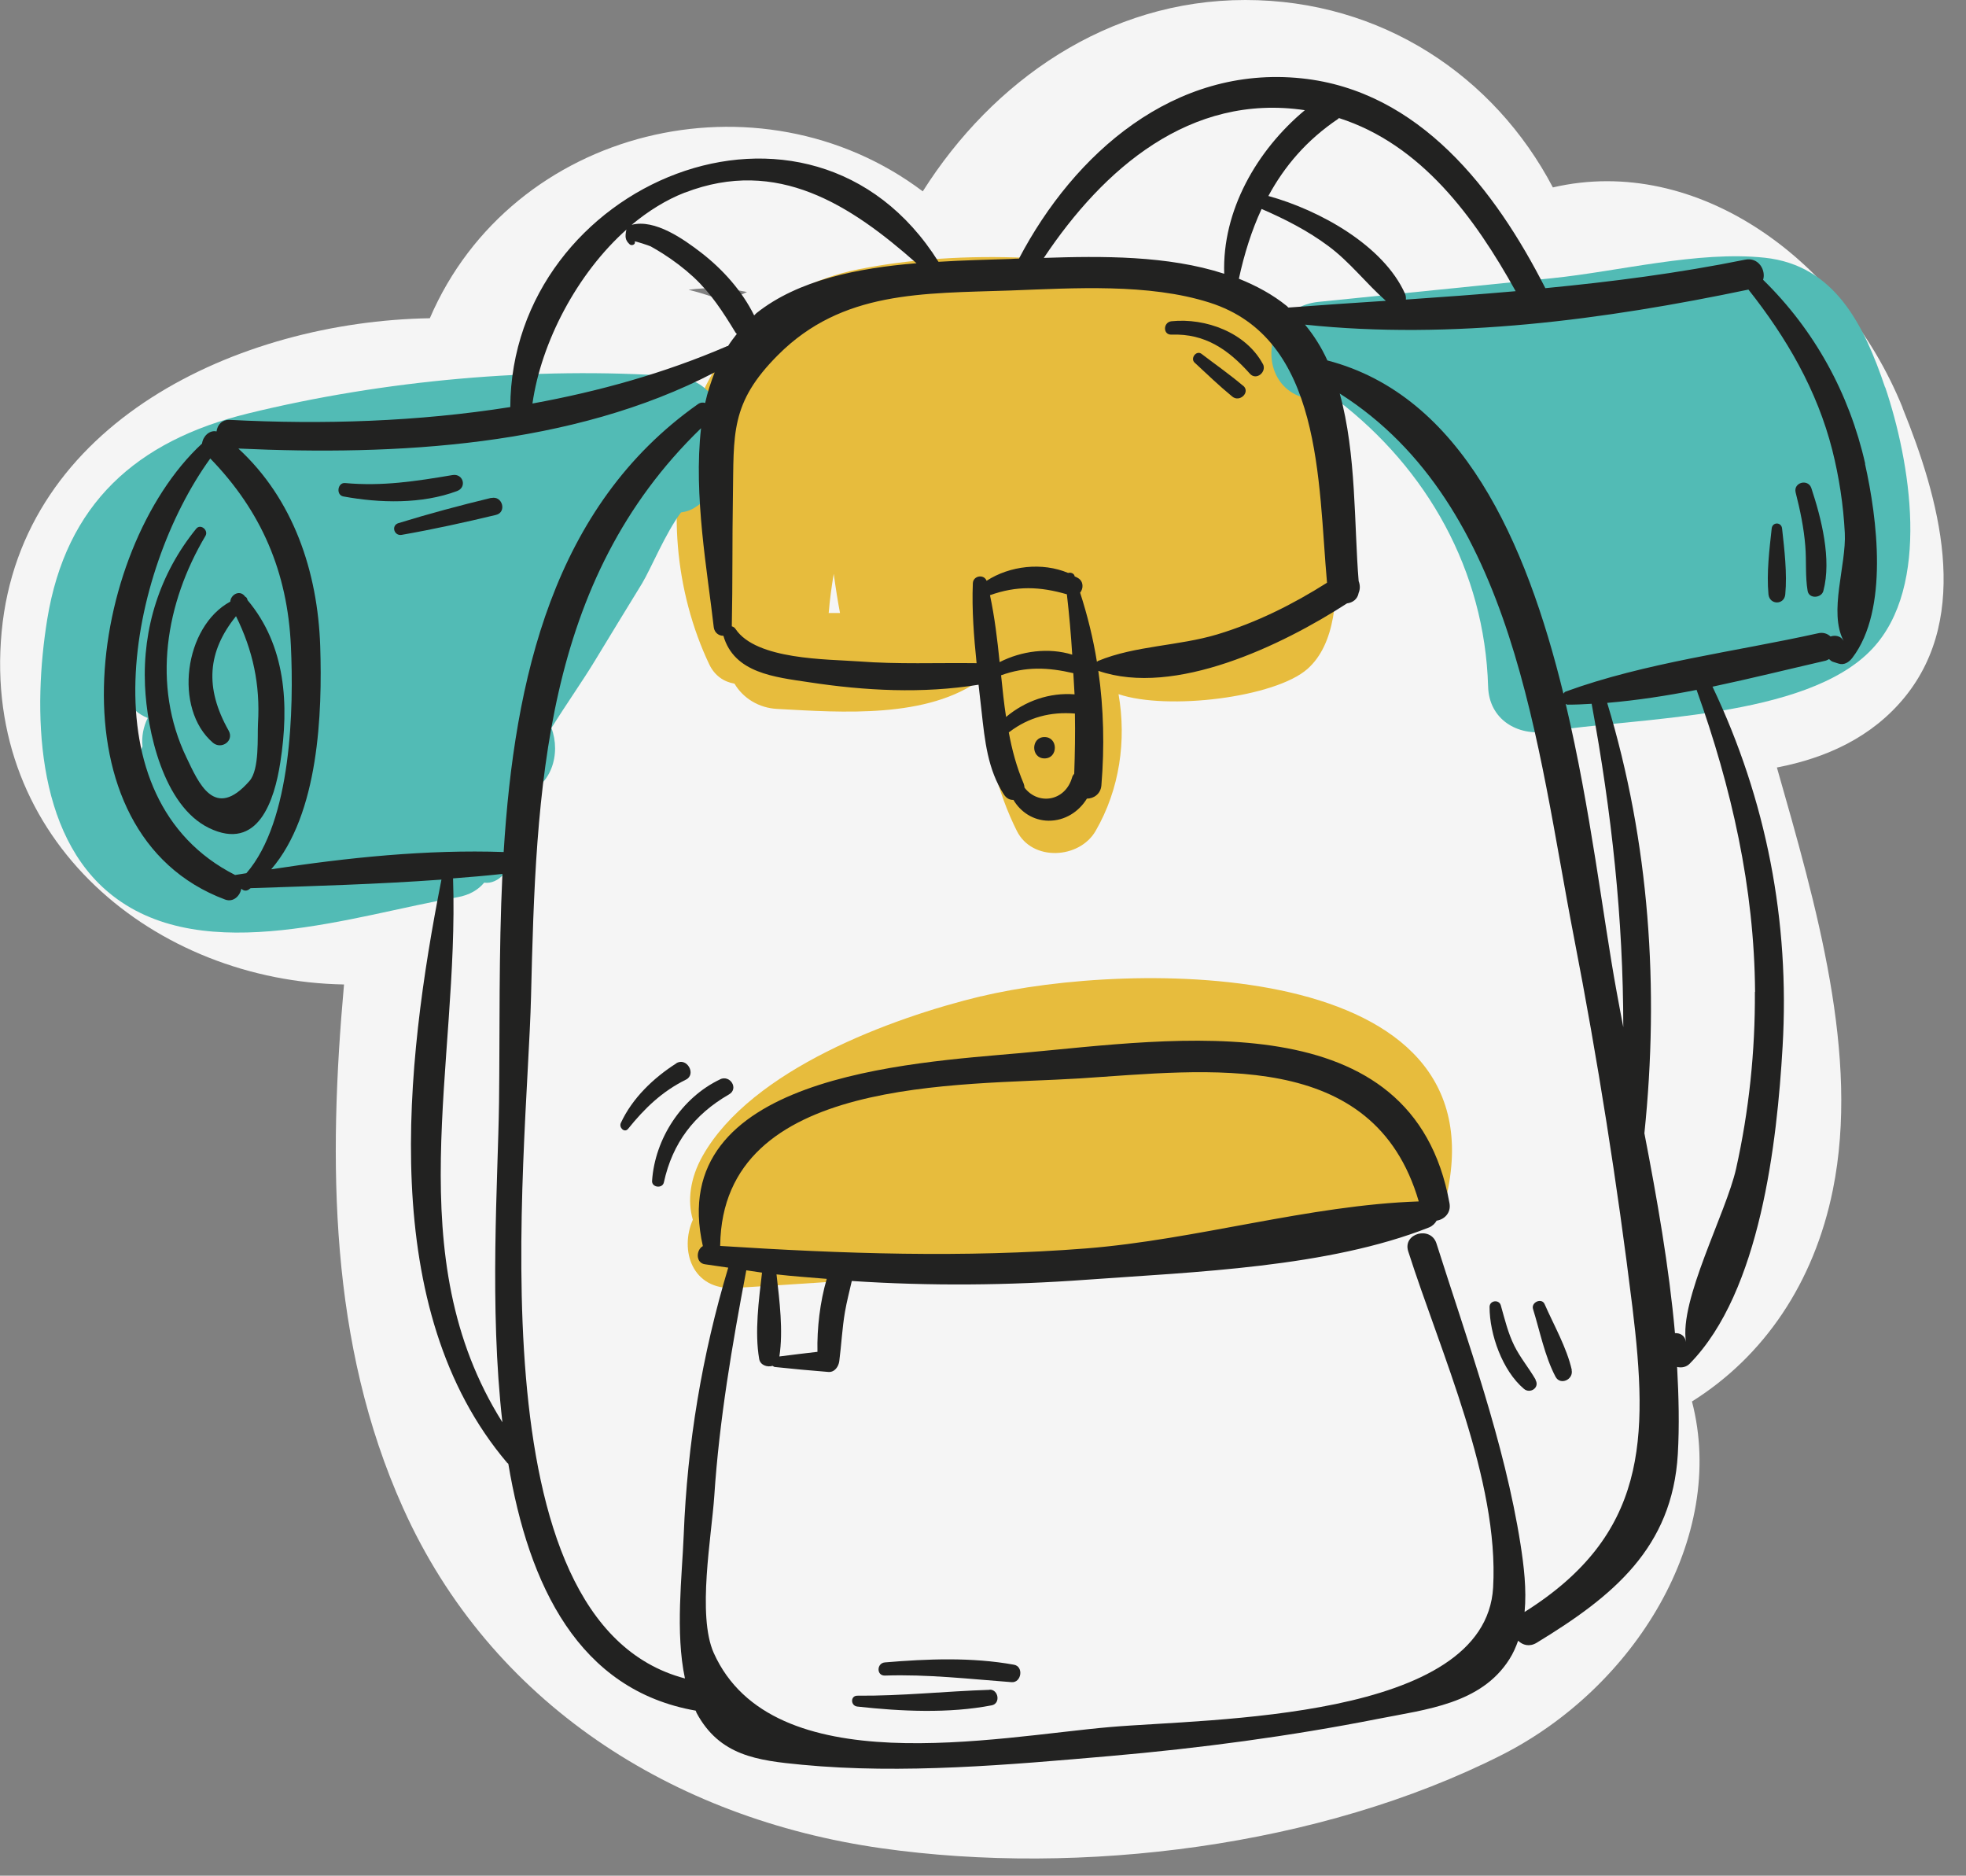 <svg xmlns="http://www.w3.org/2000/svg" fill="none" viewBox="0 0 65 62" height="62" width="65">
<rect x="0" y="0" width="65" height="62" fill="#808080" stroke="none"/>
<g clip-path="url(#clip0_157_284)">
<path fill="#F5F5F5" d="M62.903 13.473C60.917 8.59 56.111 5.089 51.341 6.195C49.414 2.524 45.684 6.64267e-07 41.173 5.98678e-07C36.621 5.32488e-07 32.82 2.671 30.509 6.325C25.106 2.259 16.931 4.195 14.211 10.519C7.898 10.625 0.704 13.955 0.054 20.886C-0.597 27.828 5.173 32.435 11.374 32.541C10.848 38.394 10.883 44.419 13.325 49.843C16.221 56.291 22.233 60.11 29.138 61.092C35.735 62.028 43.656 61.039 49.638 58.015C54.042 55.791 57.11 50.82 55.94 46.325C58.322 44.831 59.977 42.401 60.598 39.33C61.496 34.894 60.048 29.928 58.748 25.369C60.373 25.057 61.887 24.375 62.974 23.045C65.203 20.309 64.103 16.444 62.903 13.485L62.903 13.473ZM12.272 25.522C12.402 25.663 12.533 25.798 12.668 25.934C12.361 25.963 12.048 25.975 11.735 25.969C11.93 25.828 12.107 25.681 12.272 25.522ZM54.237 11.978C53.333 11.967 52.488 12.137 51.701 12.449C51.719 12.431 51.737 12.425 51.755 12.408C52.618 11.678 53.463 11.637 54.231 11.978L54.237 11.978ZM24.698 9.654C24.462 9.755 24.231 9.866 24.006 9.99C23.61 9.819 23.197 9.684 22.765 9.578C23.41 9.49 24.06 9.513 24.698 9.654ZM6.674 20.639C6.692 20.792 6.722 20.945 6.769 21.098C6.615 21.486 6.467 21.886 6.332 22.292C6.314 21.792 6.42 21.239 6.674 20.639Z"></path>
<path fill="#E7BC3D" d="M43.354 13.767C42.899 11.267 41.912 9.978 39.429 9.325C36.036 8.437 31.821 8.213 28.386 8.901C22.386 10.102 21.163 17.144 23.45 21.962C23.634 22.345 23.941 22.539 24.284 22.598C24.568 23.08 25.094 23.404 25.697 23.433C27.848 23.551 30.686 23.763 32.465 22.433C32.495 22.568 32.53 22.709 32.584 22.845C32.471 24.451 33.015 26.263 33.618 27.463C34.126 28.487 35.693 28.393 36.225 27.463C37.017 26.092 37.248 24.48 36.981 22.945C38.595 23.492 42.16 23.057 43.23 22.109C45.056 20.486 43.726 15.803 43.354 13.767ZM27.399 20.256C27.435 19.815 27.494 19.386 27.565 18.968C27.63 19.444 27.701 19.886 27.772 20.262C27.648 20.262 27.523 20.262 27.393 20.262L27.399 20.256Z"></path>
<path fill="#E7BC3D" d="M32.442 32.929C29.468 33.647 24.852 35.353 23.238 38.194C22.812 38.941 22.723 39.695 22.907 40.318C22.463 41.318 22.877 42.654 24.29 42.572C31.419 42.148 38.525 41.507 45.618 40.642C45.689 40.636 45.754 40.612 45.819 40.601C46.594 40.907 47.557 40.671 47.805 39.624C49.733 31.54 37.289 31.758 32.436 32.935L32.442 32.929Z"></path>
<path fill="#52BBB5" d="M23.705 14.732C24.154 13.702 23.551 12.525 22.28 12.437C17.693 12.114 12.686 12.567 8.199 13.667C4.504 14.573 2.181 16.656 1.561 20.474C1.088 23.41 1.135 27.599 3.73 29.611C6.792 31.993 11.746 30.24 15.121 29.658C15.529 29.587 15.819 29.405 16.008 29.175C16.481 29.246 16.948 28.705 16.877 28.199C16.788 27.587 16.889 26.957 17.102 26.328C17.137 26.316 17.178 26.31 17.214 26.298C18.248 26.034 18.55 24.904 18.231 24.063C18.727 23.268 19.259 22.515 19.655 21.862C20.175 21.003 20.702 20.144 21.228 19.285C21.512 18.815 22.008 17.609 22.516 16.938C22.688 16.915 22.853 16.861 23.013 16.75C23.066 16.714 23.113 16.679 23.167 16.644C23.87 16.144 24.036 15.42 23.705 14.732ZM4.883 23.733C4.741 24.021 4.676 24.351 4.711 24.669C4.688 24.722 4.67 24.78 4.652 24.833C4.552 24.404 4.487 23.957 4.475 23.486C4.599 23.592 4.735 23.674 4.883 23.733Z"></path>
<path fill="#52BBB5" d="M62.324 12.802C61.638 10.772 60.674 8.766 58.345 8.519C56.14 8.284 53.516 8.972 51.317 9.196C48.745 9.454 46.168 9.719 43.596 9.978C42.993 10.037 42.562 10.349 42.308 10.749C42.243 10.837 42.196 10.931 42.16 11.031C41.788 11.967 42.237 13.19 43.596 13.214C43.803 13.214 44.01 13.22 44.217 13.226C47.185 15.502 49.088 18.862 49.2 22.692C49.23 23.774 50.158 24.339 51.163 24.18C54.095 23.715 59.717 23.763 61.892 21.456C63.867 19.368 63.145 15.22 62.33 12.802L62.324 12.802Z"></path>
<path fill="#222221" d="M34.534 24.363C34.079 24.363 34.079 25.069 34.534 25.069C34.989 25.069 34.989 24.363 34.534 24.363Z"></path>
<path fill="#222221" d="M61.667 15.326C61.141 13.002 59.989 10.908 58.292 9.249C58.392 8.931 58.138 8.49 57.695 8.584C55.484 9.031 53.291 9.313 51.092 9.525C49.443 6.283 46.93 2.995 43.029 2.589C38.826 2.153 35.516 5.066 33.689 8.548C33.6 8.548 33.506 8.554 33.417 8.56C32.69 8.584 31.868 8.601 31.029 8.654C26.784 1.9 16.907 6.048 16.871 13.455C13.815 13.938 10.682 14.038 7.602 13.879C7.33 13.867 7.188 14.049 7.159 14.261C6.922 14.208 6.709 14.426 6.68 14.661C2.867 18.191 1.59 27.546 7.442 29.734C7.714 29.834 7.933 29.616 7.98 29.375C8.039 29.44 8.134 29.464 8.223 29.405C8.246 29.387 8.264 29.369 8.288 29.358C10.374 29.287 12.497 29.228 14.595 29.075C13.389 35.194 12.461 43.283 16.77 48.355C16.782 48.367 16.794 48.373 16.806 48.384C17.48 52.408 19.135 55.868 23.001 56.544C23.013 56.568 23.019 56.597 23.031 56.621C23.793 58.033 25.029 58.192 26.518 58.333C29.846 58.651 33.376 58.333 36.698 58.045C39.671 57.786 42.639 57.392 45.565 56.815C47.143 56.503 48.964 56.327 49.904 54.844C50.028 54.65 50.117 54.444 50.193 54.232C50.341 54.379 50.566 54.444 50.802 54.303C53.327 52.767 55.289 51.167 55.472 48.066C55.526 47.131 55.502 46.16 55.449 45.184C55.596 45.219 55.756 45.19 55.868 45.072C58.203 42.695 58.753 37.753 58.936 34.6C59.179 30.452 58.398 26.434 56.619 22.698C57.896 22.427 59.155 22.115 60.355 21.839C60.402 21.827 60.438 21.803 60.473 21.786C60.509 21.815 60.544 21.857 60.597 21.874C60.657 21.892 60.722 21.915 60.781 21.933C60.97 21.998 61.135 21.886 61.242 21.745C62.454 20.162 62.063 17.126 61.661 15.332L61.667 15.326ZM44.264 3.901C46.989 4.771 48.751 7.178 50.111 9.625C48.905 9.731 47.693 9.819 46.481 9.902C46.487 9.843 46.481 9.772 46.452 9.707C45.742 8.119 43.638 6.948 41.935 6.478C42.467 5.495 43.2 4.63 44.241 3.93C44.252 3.924 44.252 3.912 44.264 3.907L44.264 3.901ZM45.819 9.943C44.749 10.013 43.679 10.084 42.597 10.166C42.58 10.155 42.568 10.137 42.55 10.119C42.071 9.731 41.533 9.443 40.96 9.213C41.137 8.395 41.38 7.619 41.711 6.907C42.485 7.242 43.236 7.625 43.916 8.131C44.631 8.66 45.163 9.366 45.819 9.943ZM43.141 3.642C41.551 4.966 40.404 6.966 40.475 9.049C38.613 8.443 36.426 8.46 34.511 8.525C36.479 5.577 39.346 3.077 43.141 3.642ZM33.411 9.602C35.498 9.525 37.975 9.36 39.99 10.002C43.732 11.19 43.573 15.92 43.874 19.262C42.739 19.98 41.551 20.574 40.251 20.968C38.962 21.356 37.531 21.339 36.308 21.845C36.29 21.851 36.284 21.868 36.266 21.874C36.142 21.103 35.953 20.339 35.711 19.591C35.823 19.456 35.829 19.221 35.645 19.109C35.61 19.085 35.563 19.068 35.527 19.05C35.527 19.05 35.527 19.038 35.527 19.032C35.498 18.944 35.391 18.915 35.315 18.938C34.457 18.579 33.393 18.697 32.619 19.197C32.53 18.968 32.175 19.027 32.164 19.28C32.128 20.156 32.199 21.045 32.288 21.921C30.987 21.904 29.693 21.962 28.392 21.862C27.346 21.786 25.005 21.815 24.319 20.792C24.29 20.744 24.242 20.715 24.195 20.703C24.225 19.28 24.207 17.856 24.231 16.426C24.266 14.338 24.13 13.326 25.726 11.731C27.848 9.607 30.491 9.702 33.417 9.602L33.411 9.602ZM35.486 22.251C35.498 22.486 35.516 22.715 35.527 22.951C34.7 22.886 33.896 23.168 33.263 23.698C33.192 23.245 33.145 22.78 33.098 22.321C33.913 22.027 34.647 22.056 35.486 22.251ZM33.05 21.886C32.974 21.139 32.885 20.397 32.731 19.674C33.618 19.356 34.38 19.386 35.273 19.644C35.35 20.309 35.409 20.974 35.45 21.639C34.664 21.398 33.778 21.515 33.05 21.886ZM33.376 24.192C34.02 23.704 34.741 23.521 35.539 23.586C35.551 24.245 35.539 24.91 35.516 25.575C35.486 25.61 35.456 25.651 35.444 25.704C35.214 26.492 34.321 26.622 33.872 26.034C33.872 25.992 33.86 25.945 33.843 25.898C33.612 25.357 33.458 24.786 33.352 24.204C33.364 24.204 33.376 24.198 33.382 24.186L33.376 24.192ZM22.646 6.366C25.703 5.189 28.126 6.778 30.302 8.701C28.375 8.86 26.394 9.249 25.011 10.349C24.981 10.372 24.964 10.402 24.934 10.425C24.532 9.613 23.894 8.901 23.178 8.348C22.605 7.907 21.653 7.231 20.885 7.431C21.429 6.978 22.02 6.607 22.64 6.366L22.646 6.366ZM20.731 7.566C20.731 7.566 20.713 7.589 20.707 7.601C20.666 7.819 20.66 7.931 20.82 8.078C20.885 8.137 21.027 8.078 20.985 7.984C20.974 7.954 21.476 8.125 21.511 8.143C21.647 8.219 21.777 8.295 21.907 8.378C22.268 8.607 22.611 8.866 22.924 9.154C23.504 9.69 23.905 10.313 24.313 10.984C24.325 11.008 24.343 11.019 24.361 11.037C24.26 11.166 24.16 11.296 24.071 11.437C24.053 11.437 24.041 11.437 24.024 11.449C21.961 12.337 19.803 12.937 17.604 13.338C17.894 11.314 19.076 9.037 20.731 7.572L20.731 7.566ZM8.146 28.863C8.022 28.881 7.898 28.905 7.773 28.922C2.784 26.392 4.25 18.891 6.952 15.155C8.642 16.897 9.505 18.903 9.618 21.356C9.712 23.374 9.653 27.128 8.146 28.863ZM16.611 47.013C13.153 41.518 15.186 35.2 14.979 29.034C15.523 28.993 16.073 28.946 16.611 28.887C16.487 31.499 16.528 34.088 16.499 36.447C16.463 39.053 16.173 43.172 16.611 47.019L16.611 47.013ZM16.652 28.163C14.128 28.075 11.486 28.346 8.967 28.734C10.546 26.904 10.658 23.563 10.587 21.362C10.504 18.885 9.695 16.497 7.88 14.826C13.088 15.067 18.928 14.761 23.628 12.308C23.504 12.632 23.391 12.967 23.314 13.32C23.238 13.296 23.155 13.302 23.072 13.361C18.284 16.738 17.007 22.445 16.652 28.163ZM50.406 53.285C50.477 52.538 50.383 51.761 50.27 51.038C49.744 47.69 48.515 44.325 47.492 41.101C47.303 40.512 46.369 40.765 46.558 41.36C47.616 44.678 49.567 48.931 49.366 52.473C49.112 56.874 39.99 56.803 36.704 57.086C32.903 57.415 25.537 58.951 23.598 54.638C23.043 53.397 23.527 50.779 23.616 49.443C23.781 46.937 24.207 44.454 24.674 41.989C24.845 42.013 25.017 42.042 25.194 42.066C25.088 42.977 24.946 44.031 25.1 44.919C25.135 45.125 25.366 45.201 25.543 45.148C25.567 45.16 25.584 45.178 25.608 45.184C26.199 45.248 26.79 45.301 27.387 45.349C27.594 45.366 27.724 45.172 27.748 44.995C27.819 44.448 27.843 43.907 27.937 43.36C27.996 43.019 28.085 42.683 28.162 42.342C30.739 42.513 33.334 42.489 35.917 42.301C39.494 42.042 43.904 41.895 47.25 40.571C47.362 40.524 47.445 40.442 47.498 40.348C47.746 40.312 47.983 40.095 47.923 39.771C46.718 33.07 38.861 34.347 33.772 34.806C30.077 35.135 21.961 35.565 23.238 41.189C23.013 41.312 22.995 41.742 23.303 41.789C23.563 41.83 23.817 41.86 24.077 41.901C23.208 44.795 22.723 47.719 22.605 50.738C22.552 52.079 22.321 53.962 22.646 55.48C15.541 53.614 17.427 38.3 17.557 32.941C17.722 26.081 17.953 19.209 23.178 14.155C22.924 16.379 23.391 18.897 23.598 20.733C23.622 20.921 23.776 21.021 23.917 21.015C24.272 22.251 25.614 22.38 26.749 22.551C28.593 22.833 30.503 22.933 32.353 22.633C32.388 22.927 32.418 23.221 32.453 23.516C32.56 24.48 32.654 25.433 33.192 26.263C33.281 26.398 33.393 26.445 33.506 26.44C33.742 26.84 34.162 27.122 34.664 27.128C35.202 27.134 35.669 26.834 35.935 26.398C36.16 26.398 36.39 26.245 36.414 25.963C36.52 24.686 36.491 23.421 36.313 22.174C38.838 23.045 42.385 21.333 44.536 19.944C44.725 19.921 44.885 19.803 44.92 19.597C44.974 19.468 44.968 19.332 44.92 19.209C44.767 17.367 44.849 15.002 44.294 13.008C50.093 16.685 50.814 24.675 52.038 30.982C52.824 35.029 53.468 39.112 53.971 43.207C54.503 47.584 54.456 50.732 50.412 53.279L50.406 53.285ZM25.673 42.124C26.229 42.189 26.784 42.224 27.334 42.272C27.11 43.036 27.009 43.907 27.027 44.684C26.607 44.731 26.187 44.784 25.768 44.837C25.898 43.983 25.773 42.995 25.673 42.124ZM23.811 41.183C23.811 41.183 23.811 41.171 23.811 41.16C23.888 35.553 31.738 35.894 35.687 35.647C39.925 35.376 45.417 34.606 46.907 39.712C43.271 39.836 39.553 40.977 35.911 41.266C31.862 41.583 27.848 41.442 23.805 41.183L23.811 41.183ZM52.623 23.263C53.285 26.857 53.669 30.375 53.669 33.953C53.593 33.553 53.516 33.152 53.445 32.758C52.995 30.305 52.593 26.757 51.766 23.268C51.784 23.268 51.795 23.292 51.825 23.292C52.091 23.292 52.357 23.28 52.623 23.263ZM58.02 32.788C58.032 34.747 57.825 36.718 57.399 38.63C57.068 40.101 55.508 42.989 55.744 44.36C55.709 44.142 55.549 44.06 55.378 44.066C55.183 41.877 54.787 39.636 54.367 37.459C54.863 32.682 54.538 27.846 53.137 23.233C54.113 23.151 55.106 22.998 56.093 22.804C57.246 26.028 58.002 29.34 58.026 32.788L58.02 32.788ZM60.946 21.174C60.864 21.021 60.674 20.986 60.521 21.039C60.42 20.945 60.278 20.892 60.107 20.933C57.382 21.539 54.385 21.904 51.772 22.857C51.736 22.868 51.713 22.898 51.689 22.927C50.459 17.903 48.331 13.073 43.886 11.914C43.691 11.484 43.443 11.09 43.147 10.731C48 11.243 53.06 10.566 57.807 9.572C59.066 11.161 60.077 12.896 60.58 14.879C60.804 15.767 60.946 16.697 60.993 17.615C61.047 18.685 60.45 20.227 60.952 21.18L60.946 21.174Z"></path>
<path fill="#222221" d="M8.181 19.821C8.169 19.774 8.146 19.738 8.104 19.721C8.093 19.709 8.087 19.697 8.081 19.691C7.903 19.491 7.626 19.668 7.614 19.886C6.089 20.709 5.728 23.427 7.04 24.551C7.318 24.786 7.75 24.492 7.56 24.151C6.757 22.727 6.863 21.533 7.803 20.368C8.359 21.492 8.607 22.627 8.53 23.91C8.506 24.357 8.583 25.428 8.252 25.81C7.088 27.146 6.561 25.863 6.165 25.039C5.013 22.645 5.48 19.921 6.792 17.715C6.904 17.526 6.627 17.297 6.485 17.479C5.285 18.956 4.711 20.762 4.794 22.663C4.859 24.145 5.397 26.634 6.91 27.369C8.536 28.157 9.074 26.457 9.269 25.192C9.564 23.298 9.452 21.339 8.181 19.833L8.181 19.821Z"></path>
<path fill="#222221" d="M59.888 16.138C59.782 15.814 59.285 15.944 59.368 16.279C59.516 16.861 59.64 17.45 59.687 18.05C59.728 18.544 59.681 19.044 59.764 19.533C59.811 19.803 60.219 19.774 60.284 19.533C60.562 18.485 60.219 17.138 59.888 16.138Z"></path>
<path fill="#222221" d="M58.919 17.468C58.895 17.25 58.599 17.25 58.576 17.468C58.499 18.168 58.404 18.938 58.469 19.644C58.505 20.003 58.996 20.003 59.025 19.644C59.09 18.944 58.996 18.168 58.919 17.468Z"></path>
<path fill="#222221" d="M14.961 15.703C13.744 15.908 12.65 16.079 11.409 15.967C11.161 15.944 11.101 16.361 11.35 16.409C12.556 16.632 13.945 16.667 15.109 16.232C15.446 16.108 15.316 15.644 14.961 15.703Z"></path>
<path fill="#222221" d="M16.244 16.456C15.222 16.703 14.187 16.979 13.176 17.291C12.922 17.367 13.028 17.726 13.283 17.679C14.323 17.497 15.369 17.267 16.398 17.02C16.765 16.932 16.611 16.373 16.244 16.462L16.244 16.456Z"></path>
<path fill="#222221" d="M41.752 12.031C41.19 10.99 39.86 10.502 38.731 10.619C38.453 10.649 38.441 11.072 38.731 11.061C39.848 11.019 40.617 11.561 41.326 12.355C41.539 12.59 41.894 12.29 41.752 12.025L41.752 12.031Z"></path>
<path fill="#222221" d="M41.096 12.749C40.658 12.379 40.179 12.043 39.724 11.696C39.553 11.567 39.34 11.849 39.5 11.99C39.908 12.367 40.31 12.755 40.741 13.108C40.989 13.314 41.35 12.961 41.102 12.749L41.096 12.749Z"></path>
<path fill="#222221" d="M23.811 35.676C22.534 36.282 21.653 37.641 21.559 39.03C21.541 39.253 21.902 39.3 21.949 39.083C22.233 37.782 22.948 36.841 24.101 36.176C24.432 35.988 24.142 35.517 23.805 35.676L23.811 35.676Z"></path>
<path fill="#222221" d="M22.363 35.147C21.606 35.629 20.903 36.3 20.524 37.124C20.459 37.271 20.648 37.459 20.767 37.312C21.311 36.635 21.89 36.076 22.676 35.688C23.037 35.512 22.706 34.929 22.357 35.147L22.363 35.147Z"></path>
<path fill="#222221" d="M50.773 45.607C50.554 45.225 50.27 44.89 50.069 44.489C49.856 44.06 49.75 43.607 49.62 43.148C49.561 42.942 49.248 42.983 49.248 43.201C49.248 44.107 49.673 45.307 50.383 45.907C50.589 46.084 50.915 45.866 50.767 45.613L50.773 45.607Z"></path>
<path fill="#222221" d="M51.967 45.284C51.801 44.548 51.37 43.795 51.068 43.107C50.974 42.889 50.619 43.042 50.684 43.266C50.909 43.989 51.074 44.837 51.429 45.507C51.589 45.807 52.032 45.596 51.961 45.284L51.967 45.284Z"></path>
<path fill="#222221" d="M32.719 55.856C31.253 55.903 29.817 56.062 28.345 56.05C28.109 56.05 28.12 56.386 28.345 56.409C29.776 56.568 31.372 56.644 32.79 56.368C33.086 56.309 33.015 55.844 32.719 55.85L32.719 55.856Z"></path>
<path fill="#222221" d="M33.523 55.026C32.128 54.773 30.656 54.832 29.255 54.95C28.983 54.974 28.971 55.391 29.255 55.385C30.668 55.338 32.039 55.497 33.446 55.603C33.772 55.627 33.854 55.085 33.523 55.026Z"></path>
</g>
<defs>
<clipPath id="clip0_157_284">
<rect fill="white" height="61.428" width="64.263"></rect>
</clipPath>
</defs>
</svg>
